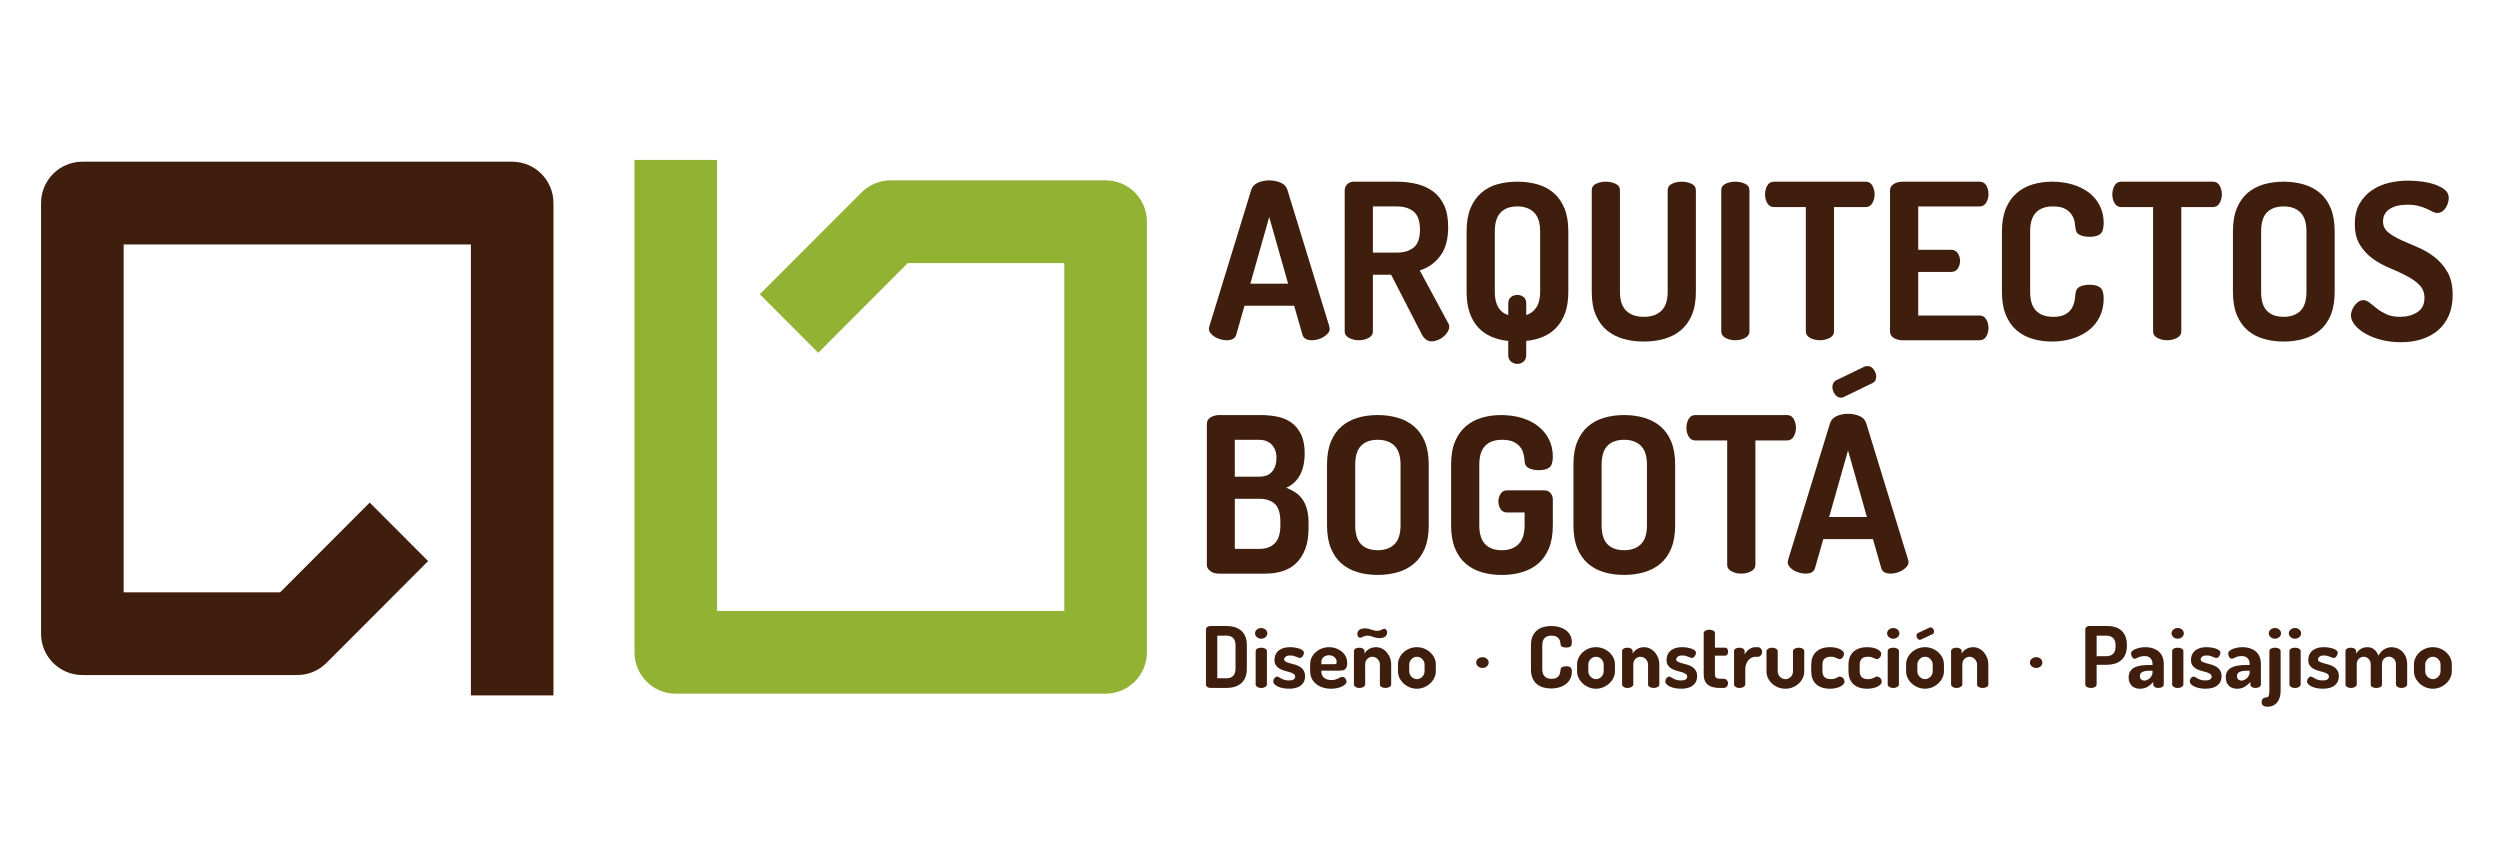 <svg xmlns="http://www.w3.org/2000/svg" xmlns:xlink="http://www.w3.org/1999/xlink" id="Capa_1" x="0px" y="0px" width="367px" height="127px" viewBox="0 0 367 127" xml:space="preserve"><g>	<g>		<path fill="#3F1E0D" d="M180.08,49.949c-0.276,0-0.568-0.042-0.875-0.127c-0.308-0.084-0.589-0.202-0.844-0.35   s-0.467-0.329-0.637-0.542c-0.17-0.212-0.255-0.446-0.255-0.701c0-0.042,0.021-0.148,0.063-0.318l6.146-20.029   c0.148-0.488,0.478-0.844,0.987-1.066c0.509-0.223,1.061-0.334,1.656-0.334c0.616,0,1.178,0.111,1.688,0.334   c0.51,0.223,0.838,0.579,0.987,1.066l6.146,20.029c0.041,0.17,0.063,0.276,0.063,0.318c0,0.255-0.084,0.483-0.254,0.685   s-0.383,0.382-0.637,0.541c-0.256,0.159-0.537,0.282-0.844,0.366c-0.309,0.085-0.6,0.127-0.875,0.127   c-0.361,0-0.664-0.063-0.908-0.191s-0.41-0.339-0.494-0.637l-1.21-4.235h-7.292l-1.21,4.235c-0.085,0.298-0.25,0.51-0.494,0.637   C180.744,49.885,180.441,49.949,180.08,49.949z M189.092,41.638l-2.771-9.775l-2.77,9.775H189.092z"></path>		<path fill="#3F1E0D" d="M197.402,27.946c0-0.339,0.121-0.637,0.365-0.892s0.568-0.382,0.973-0.382h6.305   c1.039,0,2.016,0.112,2.93,0.334c0.912,0.223,1.713,0.589,2.404,1.099c0.689,0.509,1.23,1.189,1.623,2.038s0.59,1.91,0.59,3.184   c0,1.826-0.398,3.253-1.195,4.283c-0.795,1.03-1.789,1.725-2.977,2.085l4.172,7.738c0.063,0.085,0.105,0.175,0.127,0.271   c0.021,0.096,0.031,0.175,0.031,0.239c0,0.254-0.08,0.515-0.238,0.78c-0.16,0.266-0.361,0.499-0.605,0.701   c-0.244,0.202-0.52,0.366-0.828,0.494c-0.307,0.127-0.609,0.191-0.906,0.191c-0.299,0-0.568-0.085-0.813-0.255   c-0.244-0.169-0.451-0.414-0.621-0.732l-4.521-8.788h-2.676v8.311c0,0.425-0.211,0.749-0.637,0.971   c-0.424,0.223-0.902,0.334-1.432,0.334c-0.51,0-0.982-0.111-1.418-0.334c-0.436-0.223-0.652-0.546-0.652-0.971V27.946z    M201.541,30.302v6.782h3.504c1.039,0,1.867-0.25,2.482-0.749c0.615-0.499,0.924-1.374,0.924-2.627   c0-1.252-0.309-2.133-0.924-2.643c-0.615-0.51-1.443-0.764-2.482-0.764H201.541z"></path>		<path fill="#3F1E0D" d="M222.748,53.419c-0.34,0-0.648-0.111-0.924-0.334c-0.275-0.223-0.414-0.546-0.414-0.971v-2.069   c-0.891-0.085-1.709-0.287-2.451-0.605c-0.744-0.319-1.385-0.765-1.926-1.337c-0.543-0.573-0.967-1.295-1.275-2.166   c-0.307-0.87-0.461-1.899-0.461-3.089v-8.884c0-1.337,0.191-2.468,0.572-3.391c0.383-0.923,0.908-1.677,1.576-2.261   c0.67-0.583,1.455-1.003,2.357-1.258s1.883-0.382,2.945-0.382c1.039,0,2.016,0.127,2.93,0.382   c0.912,0.255,1.709,0.674,2.389,1.258c0.678,0.584,1.209,1.337,1.592,2.261c0.381,0.923,0.572,2.054,0.572,3.391v8.884   c0,1.189-0.154,2.213-0.461,3.073c-0.309,0.859-0.738,1.582-1.289,2.165c-0.553,0.584-1.205,1.035-1.959,1.354   c-0.754,0.318-1.576,0.52-2.469,0.605v2.069c0,0.425-0.133,0.749-0.396,0.971C223.391,53.308,223.088,53.419,222.748,53.419z    M226.092,33.964c0-1.252-0.299-2.176-0.893-2.77s-1.412-0.892-2.451-0.892c-1.063,0-1.879,0.297-2.451,0.892   c-0.574,0.594-0.861,1.518-0.861,2.77v8.884c0,1.847,0.658,2.983,1.975,3.407v-1.688c0-0.446,0.139-0.769,0.414-0.971   c0.275-0.202,0.584-0.303,0.924-0.303s0.643,0.101,0.908,0.303c0.264,0.202,0.396,0.525,0.396,0.971v1.688   c0.637-0.212,1.137-0.594,1.498-1.146c0.359-0.552,0.541-1.306,0.541-2.261V33.964z"></path>		<path fill="#3F1E0D" d="M244.814,27.946c0-0.446,0.213-0.769,0.637-0.971c0.426-0.202,0.902-0.303,1.434-0.303   c0.51,0,0.98,0.101,1.416,0.303c0.436,0.202,0.654,0.525,0.654,0.971v14.902c0,1.337-0.197,2.468-0.59,3.392   s-0.934,1.671-1.623,2.245c-0.691,0.573-1.504,0.993-2.438,1.258s-1.932,0.398-2.992,0.398c-1.082,0-2.086-0.133-3.01-0.398   s-1.73-0.685-2.42-1.258s-1.23-1.321-1.623-2.245c-0.395-0.923-0.59-2.054-0.59-3.392V27.946c0-0.446,0.213-0.769,0.637-0.971   c0.424-0.202,0.902-0.303,1.434-0.303c0.51,0,0.98,0.101,1.416,0.303c0.436,0.202,0.652,0.525,0.652,0.971v14.902   c0,1.253,0.309,2.176,0.924,2.771c0.615,0.595,1.477,0.892,2.58,0.892s1.963-0.297,2.578-0.892   c0.615-0.594,0.924-1.518,0.924-2.771V27.946z"></path>		<path fill="#3F1E0D" d="M252.68,27.946c0-0.446,0.211-0.769,0.637-0.971c0.424-0.202,0.902-0.303,1.434-0.303   c0.51,0,0.98,0.101,1.416,0.303c0.436,0.202,0.652,0.525,0.652,0.971v20.697c0,0.425-0.217,0.749-0.652,0.971   c-0.436,0.223-0.906,0.334-1.416,0.334c-0.531,0-1.01-0.111-1.434-0.334c-0.426-0.223-0.637-0.546-0.637-0.971V27.946z"></path>		<path fill="#3F1E0D" d="M273.887,26.672c0.445,0,0.775,0.197,0.986,0.589c0.213,0.393,0.32,0.812,0.32,1.258   c0,0.488-0.113,0.923-0.336,1.305c-0.223,0.382-0.547,0.573-0.971,0.573h-4.648v18.246c0,0.425-0.219,0.749-0.652,0.971   c-0.436,0.223-0.908,0.334-1.418,0.334c-0.531,0-1.008-0.111-1.434-0.334c-0.424-0.223-0.637-0.546-0.637-0.971V30.397h-4.68   c-0.426,0-0.748-0.186-0.971-0.557c-0.225-0.371-0.336-0.812-0.336-1.321c0-0.446,0.107-0.865,0.318-1.258   c0.213-0.393,0.543-0.589,0.988-0.589H273.887z"></path>		<path fill="#3F1E0D" d="M281.592,36.67h4.84c0.426,0,0.75,0.17,0.973,0.51c0.223,0.34,0.334,0.722,0.334,1.146   c0,0.361-0.107,0.717-0.318,1.067c-0.213,0.35-0.541,0.525-0.988,0.525h-4.84v6.4h9.012c0.424,0,0.748,0.186,0.971,0.557   c0.225,0.372,0.336,0.801,0.336,1.29c0,0.425-0.107,0.828-0.318,1.21c-0.213,0.382-0.543,0.573-0.988,0.573h-11.336   c-0.467,0-0.887-0.111-1.258-0.334c-0.371-0.223-0.557-0.546-0.557-0.971V27.978c0-0.424,0.186-0.748,0.557-0.971   c0.371-0.223,0.791-0.334,1.258-0.334h11.336c0.445,0,0.775,0.191,0.988,0.573c0.211,0.382,0.318,0.786,0.318,1.21   c0,0.489-0.111,0.918-0.336,1.29c-0.223,0.372-0.547,0.558-0.971,0.558h-9.012V36.67z"></path>		<path fill="#3F1E0D" d="M304.678,33.455c-0.021-0.255-0.063-0.558-0.127-0.908s-0.207-0.695-0.43-1.035   c-0.223-0.339-0.547-0.626-0.971-0.86c-0.426-0.233-1.02-0.35-1.783-0.35c-1.084,0-1.912,0.297-2.484,0.892   c-0.574,0.594-0.859,1.518-0.859,2.77v8.884c0,1.253,0.291,2.176,0.875,2.771c0.584,0.595,1.428,0.892,2.531,0.892   c0.723,0,1.295-0.116,1.721-0.35c0.424-0.233,0.742-0.52,0.955-0.86c0.211-0.339,0.355-0.706,0.43-1.099   c0.074-0.393,0.121-0.759,0.143-1.099c0.043-0.488,0.256-0.828,0.637-1.019c0.383-0.191,0.85-0.287,1.402-0.287   c0.721,0,1.252,0.139,1.592,0.414c0.338,0.276,0.51,0.817,0.51,1.624c0,0.955-0.188,1.826-0.559,2.611s-0.896,1.449-1.576,1.99   c-0.68,0.542-1.486,0.961-2.42,1.258c-0.934,0.297-1.953,0.446-3.057,0.446c-0.998,0-1.941-0.133-2.834-0.398   c-0.891-0.265-1.672-0.685-2.34-1.258c-0.67-0.573-1.195-1.321-1.576-2.245c-0.383-0.923-0.574-2.054-0.574-3.392v-8.884   c0-1.337,0.197-2.468,0.59-3.391s0.924-1.672,1.592-2.245c0.668-0.573,1.449-0.992,2.34-1.258   c0.893-0.265,1.836-0.398,2.834-0.398c1.104,0,2.123,0.144,3.057,0.43c0.936,0.287,1.736,0.69,2.404,1.21   c0.67,0.521,1.189,1.157,1.561,1.911s0.559,1.587,0.559,2.5c0,0.828-0.172,1.375-0.51,1.64c-0.34,0.266-0.859,0.398-1.561,0.398   c-0.596,0-1.082-0.095-1.465-0.287C304.9,34.282,304.699,33.943,304.678,33.455z"></path>		<path fill="#3F1E0D" d="M324.865,26.672c0.445,0,0.775,0.197,0.986,0.589c0.213,0.393,0.32,0.812,0.32,1.258   c0,0.488-0.113,0.923-0.336,1.305c-0.223,0.382-0.547,0.573-0.971,0.573h-4.648v18.246c0,0.425-0.219,0.749-0.652,0.971   c-0.436,0.223-0.908,0.334-1.418,0.334c-0.531,0-1.008-0.111-1.434-0.334c-0.424-0.223-0.637-0.546-0.637-0.971V30.397h-4.68   c-0.426,0-0.748-0.186-0.971-0.557c-0.225-0.371-0.336-0.812-0.336-1.321c0-0.446,0.107-0.865,0.318-1.258   c0.213-0.393,0.543-0.589,0.988-0.589H324.865z"></path>		<path fill="#3F1E0D" d="M335.244,50.14c-1.061,0-2.043-0.133-2.945-0.398s-1.688-0.685-2.355-1.258s-1.193-1.321-1.576-2.245   s-0.572-2.054-0.572-3.392v-8.884c0-1.337,0.189-2.468,0.572-3.391s0.908-1.672,1.576-2.245c0.668-0.573,1.453-0.992,2.355-1.258   c0.902-0.265,1.885-0.398,2.945-0.398c1.041,0,2.018,0.133,2.93,0.398c0.914,0.266,1.709,0.685,2.389,1.258   c0.68,0.573,1.211,1.322,1.592,2.245c0.383,0.923,0.574,2.054,0.574,3.391v8.884c0,1.337-0.191,2.468-0.574,3.392   c-0.381,0.923-0.912,1.671-1.592,2.245s-1.475,0.993-2.389,1.258C337.262,50.007,336.285,50.14,335.244,50.14z M338.588,33.964   c0-1.273-0.297-2.202-0.891-2.786c-0.596-0.583-1.412-0.875-2.453-0.875c-1.061,0-1.877,0.292-2.451,0.875   c-0.572,0.584-0.859,1.513-0.859,2.786v8.884c0,1.274,0.287,2.203,0.859,2.787c0.574,0.584,1.391,0.875,2.451,0.875   c1.041,0,1.857-0.292,2.453-0.875c0.594-0.584,0.891-1.513,0.891-2.787V33.964z"></path>		<path fill="#3F1E0D" d="M352.344,46.51c0.955,0,1.789-0.223,2.5-0.668s1.066-1.146,1.066-2.102c0-0.785-0.254-1.427-0.764-1.926   c-0.51-0.499-1.141-0.944-1.895-1.337c-0.754-0.393-1.57-0.769-2.451-1.13c-0.881-0.361-1.699-0.812-2.453-1.353   c-0.754-0.542-1.385-1.215-1.895-2.022c-0.51-0.806-0.764-1.835-0.764-3.088c0-1.188,0.232-2.186,0.701-2.993   c0.467-0.807,1.066-1.459,1.799-1.958c0.732-0.499,1.561-0.86,2.482-1.083c0.924-0.223,1.842-0.334,2.756-0.334   c0.467,0,1.045,0.032,1.734,0.096c0.689,0.063,1.354,0.191,1.99,0.382c0.637,0.191,1.184,0.452,1.641,0.78   c0.455,0.33,0.684,0.759,0.684,1.29c0,0.191-0.031,0.409-0.096,0.653c-0.063,0.244-0.164,0.483-0.301,0.716   c-0.139,0.234-0.314,0.43-0.525,0.589c-0.213,0.159-0.457,0.239-0.732,0.239c-0.256,0-0.5-0.063-0.732-0.191   c-0.234-0.127-0.51-0.265-0.828-0.414c-0.318-0.148-0.707-0.287-1.162-0.414c-0.457-0.127-1.016-0.191-1.672-0.191   c-1.146,0-2.033,0.218-2.66,0.653c-0.625,0.435-0.939,1.035-0.939,1.799c0,0.658,0.256,1.194,0.766,1.608   c0.51,0.414,1.141,0.791,1.895,1.13c0.752,0.34,1.57,0.695,2.451,1.066c0.881,0.372,1.699,0.85,2.451,1.433   c0.754,0.584,1.387,1.316,1.895,2.197c0.51,0.881,0.766,2.011,0.766,3.391c0,1.146-0.191,2.149-0.574,3.009   c-0.381,0.86-0.906,1.576-1.576,2.149c-0.668,0.573-1.465,1.009-2.387,1.306c-0.924,0.297-1.938,0.446-3.041,0.446   c-1.041,0-2.012-0.117-2.914-0.35c-0.902-0.233-1.684-0.542-2.34-0.924c-0.658-0.382-1.174-0.806-1.545-1.273   c-0.371-0.467-0.557-0.934-0.557-1.401c0-0.212,0.047-0.451,0.143-0.717c0.096-0.265,0.229-0.509,0.398-0.732   c0.17-0.223,0.359-0.408,0.572-0.557c0.213-0.148,0.445-0.223,0.701-0.223c0.318,0,0.631,0.127,0.939,0.382   c0.307,0.255,0.658,0.537,1.051,0.844c0.393,0.308,0.859,0.589,1.4,0.844C350.863,46.382,351.537,46.51,352.344,46.51z"></path>	</g>	<g>		<path fill="#3F1E0D" d="M177.164,62.237c0-0.424,0.186-0.748,0.557-0.971c0.371-0.223,0.791-0.334,1.258-0.334h6.146   c0.828,0,1.629,0.08,2.404,0.239c0.774,0.159,1.454,0.446,2.038,0.86s1.057,0.987,1.418,1.72c0.359,0.732,0.541,1.661,0.541,2.786   c0,1.316-0.24,2.399-0.717,3.248c-0.479,0.849-1.142,1.454-1.99,1.815c0.488,0.191,0.934,0.419,1.338,0.685   c0.402,0.266,0.748,0.6,1.035,1.003c0.285,0.403,0.508,0.892,0.668,1.465c0.158,0.573,0.238,1.252,0.238,2.038v0.669   c0,1.253-0.164,2.304-0.494,3.152c-0.328,0.849-0.779,1.544-1.352,2.085c-0.574,0.542-1.248,0.929-2.023,1.163   c-0.775,0.234-1.608,0.35-2.5,0.35h-6.75c-0.552,0-0.993-0.127-1.321-0.382c-0.33-0.254-0.494-0.552-0.494-0.892V62.237z    M181.271,69.975h3.566c0.87,0,1.513-0.255,1.927-0.764c0.414-0.51,0.621-1.167,0.621-1.975c0-0.828-0.229-1.48-0.685-1.958   c-0.457-0.478-1.088-0.716-1.895-0.716h-3.535V69.975z M184.87,80.578c0.977,0,1.735-0.276,2.277-0.828   c0.542-0.552,0.812-1.433,0.812-2.643v-0.509c0-1.252-0.271-2.128-0.812-2.627c-0.542-0.499-1.3-0.748-2.277-0.748h-3.598v7.355   H184.87z"></path>		<path fill="#3F1E0D" d="M202.256,84.399c-1.063,0-2.043-0.133-2.945-0.398s-1.688-0.685-2.357-1.258   c-0.668-0.573-1.193-1.321-1.576-2.245c-0.381-0.923-0.572-2.054-0.572-3.392v-8.884c0-1.337,0.191-2.468,0.572-3.391   c0.383-0.923,0.908-1.672,1.576-2.245c0.67-0.573,1.455-0.992,2.357-1.258c0.902-0.265,1.883-0.398,2.945-0.398   c1.039,0,2.016,0.133,2.93,0.398c0.912,0.266,1.709,0.685,2.389,1.258c0.678,0.573,1.209,1.322,1.592,2.245   c0.381,0.923,0.572,2.054,0.572,3.391v8.884c0,1.337-0.191,2.468-0.572,3.392c-0.383,0.923-0.914,1.671-1.592,2.245   c-0.68,0.573-1.477,0.993-2.389,1.258C204.271,84.266,203.295,84.399,202.256,84.399z M205.6,68.223   c0-1.273-0.299-2.202-0.893-2.786c-0.594-0.583-1.412-0.875-2.451-0.875c-1.063,0-1.879,0.292-2.451,0.875   c-0.574,0.584-0.861,1.513-0.861,2.786v8.884c0,1.274,0.287,2.203,0.861,2.787c0.572,0.584,1.389,0.875,2.451,0.875   c1.039,0,1.857-0.292,2.451-0.875s0.893-1.513,0.893-2.787V68.223z"></path>		<path fill="#3F1E0D" d="M223.813,67.714c-0.021-0.382-0.078-0.759-0.174-1.13s-0.266-0.706-0.51-1.003   c-0.244-0.297-0.574-0.541-0.988-0.732c-0.414-0.191-0.959-0.286-1.639-0.286c-1.084,0-1.91,0.297-2.484,0.892   c-0.572,0.594-0.859,1.518-0.859,2.77v8.884c0,1.253,0.287,2.176,0.859,2.771c0.574,0.595,1.391,0.892,2.451,0.892   c1.041,0,1.857-0.297,2.453-0.892c0.594-0.594,0.891-1.518,0.891-2.771v-1.878h-2.578c-0.426,0-0.744-0.164-0.955-0.494   c-0.213-0.329-0.318-0.706-0.318-1.13c0-0.403,0.105-0.774,0.318-1.114c0.211-0.339,0.529-0.51,0.955-0.51h5.412   c0.426,0,0.748,0.133,0.973,0.398c0.223,0.266,0.334,0.579,0.334,0.939v3.789c0,1.337-0.191,2.468-0.574,3.392   c-0.381,0.923-0.912,1.671-1.592,2.245s-1.475,0.993-2.389,1.258c-0.912,0.265-1.889,0.398-2.93,0.398   c-1.061,0-2.043-0.133-2.945-0.398s-1.688-0.685-2.355-1.258s-1.193-1.321-1.576-2.245s-0.572-2.054-0.572-3.392v-8.884   c0-1.337,0.189-2.468,0.572-3.391s0.908-1.672,1.576-2.245c0.668-0.573,1.443-0.992,2.324-1.258   c0.881-0.265,1.832-0.398,2.85-0.398c1.104,0,2.117,0.139,3.041,0.414c0.924,0.276,1.725,0.68,2.404,1.21   c0.68,0.531,1.211,1.173,1.592,1.927c0.383,0.753,0.574,1.608,0.574,2.563c0,0.807-0.176,1.337-0.525,1.592   c-0.352,0.255-0.865,0.382-1.545,0.382c-0.553,0-1.029-0.095-1.434-0.287C224.047,68.542,223.834,68.202,223.813,67.714z"></path>		<path fill="#3F1E0D" d="M238.428,84.399c-1.061,0-2.043-0.133-2.945-0.398s-1.688-0.685-2.355-1.258s-1.193-1.321-1.576-2.245   s-0.572-2.054-0.572-3.392v-8.884c0-1.337,0.189-2.468,0.572-3.391s0.908-1.672,1.576-2.245c0.668-0.573,1.453-0.992,2.355-1.258   c0.902-0.265,1.885-0.398,2.945-0.398c1.041,0,2.018,0.133,2.93,0.398c0.914,0.266,1.709,0.685,2.389,1.258   c0.68,0.573,1.211,1.322,1.592,2.245c0.383,0.923,0.574,2.054,0.574,3.391v8.884c0,1.337-0.191,2.468-0.574,3.392   c-0.381,0.923-0.912,1.671-1.592,2.245s-1.475,0.993-2.389,1.258C240.445,84.266,239.469,84.399,238.428,84.399z M241.771,68.223   c0-1.273-0.297-2.202-0.891-2.786c-0.596-0.583-1.412-0.875-2.453-0.875c-1.061,0-1.877,0.292-2.451,0.875   c-0.572,0.584-0.859,1.513-0.859,2.786v8.884c0,1.274,0.287,2.203,0.859,2.787c0.574,0.584,1.391,0.875,2.451,0.875   c1.041,0,1.857-0.292,2.453-0.875c0.594-0.584,0.891-1.513,0.891-2.787V68.223z"></path>		<path fill="#3F1E0D" d="M262.342,60.931c0.445,0,0.775,0.197,0.986,0.589c0.213,0.393,0.32,0.812,0.32,1.258   c0,0.488-0.113,0.923-0.336,1.305c-0.223,0.382-0.547,0.573-0.971,0.573h-4.648v18.246c0,0.425-0.219,0.749-0.652,0.971   c-0.436,0.223-0.908,0.334-1.418,0.334c-0.531,0-1.008-0.111-1.434-0.334c-0.424-0.223-0.637-0.546-0.637-0.971V64.657h-4.68   c-0.426,0-0.748-0.186-0.971-0.557c-0.225-0.371-0.336-0.812-0.336-1.321c0-0.446,0.107-0.865,0.318-1.258   c0.213-0.393,0.543-0.589,0.988-0.589H262.342z"></path>		<path fill="#3F1E0D" d="M265.049,84.208c-0.277,0-0.568-0.042-0.875-0.127c-0.309-0.084-0.59-0.202-0.846-0.35   c-0.254-0.148-0.467-0.329-0.637-0.542c-0.17-0.212-0.254-0.446-0.254-0.701c0-0.042,0.021-0.148,0.064-0.318l6.145-20.029   c0.148-0.488,0.479-0.844,0.988-1.066c0.508-0.223,1.061-0.334,1.654-0.334c0.615,0,1.18,0.111,1.688,0.334   c0.51,0.223,0.84,0.579,0.988,1.066l6.145,20.029c0.043,0.17,0.064,0.276,0.064,0.318c0,0.255-0.086,0.483-0.256,0.685   s-0.381,0.382-0.637,0.541c-0.254,0.159-0.535,0.282-0.844,0.366c-0.307,0.085-0.6,0.127-0.875,0.127   c-0.361,0-0.664-0.063-0.908-0.191s-0.408-0.339-0.492-0.637l-1.211-4.235h-7.291l-1.211,4.235   c-0.084,0.298-0.25,0.51-0.494,0.637S265.41,84.208,265.049,84.208z M274.061,75.897l-2.771-9.775l-2.77,9.775H274.061z    M270.717,58.256c-0.086,0.043-0.16,0.075-0.223,0.096c-0.064,0.021-0.139,0.032-0.223,0.032c-0.361,0-0.664-0.169-0.908-0.509   c-0.244-0.339-0.367-0.689-0.367-1.051c0-0.467,0.182-0.796,0.543-0.987l4.203-2.038c0.084-0.021,0.158-0.037,0.223-0.048   c0.063-0.011,0.127-0.016,0.191-0.016c0.359,0,0.662,0.17,0.906,0.51s0.367,0.69,0.367,1.051c0,0.191-0.043,0.372-0.129,0.541   c-0.084,0.17-0.232,0.308-0.445,0.414L270.717,58.256z"></path>	</g>	<g>		<path fill="#3F1E0D" d="M180.029,91.894c0.418,0,0.811,0.052,1.178,0.156c0.367,0.104,0.687,0.268,0.96,0.492   c0.273,0.224,0.487,0.517,0.64,0.877c0.154,0.361,0.23,0.803,0.23,1.326v3.398c0,0.523-0.077,0.965-0.23,1.326   c-0.153,0.361-0.367,0.654-0.64,0.877c-0.273,0.224-0.593,0.388-0.96,0.492c-0.367,0.104-0.76,0.156-1.178,0.156h-2.266   c-0.222,0-0.399-0.05-0.531-0.149s-0.198-0.216-0.198-0.349v-8.103c0-0.133,0.066-0.249,0.198-0.349s0.31-0.149,0.531-0.149   H180.029z M178.698,93.313v6.261h1.332c0.427,0,0.757-0.116,0.992-0.349c0.234-0.232,0.352-0.593,0.352-1.083v-3.398   c0-0.49-0.118-0.851-0.352-1.083c-0.235-0.232-0.565-0.349-0.992-0.349H178.698z"></path>		<path fill="#3F1E0D" d="M185.15,92.193c0.248,0,0.458,0.077,0.634,0.23c0.175,0.154,0.262,0.338,0.262,0.554   c0,0.208-0.087,0.39-0.262,0.548c-0.175,0.158-0.386,0.236-0.634,0.236c-0.256,0-0.472-0.079-0.646-0.236   c-0.175-0.158-0.263-0.34-0.263-0.548c0-0.216,0.087-0.4,0.263-0.554C184.678,92.27,184.894,92.193,185.15,92.193z M185.15,95.081   c0.23,0,0.427,0.046,0.589,0.137c0.162,0.092,0.243,0.212,0.243,0.361v4.904c0,0.125-0.081,0.241-0.243,0.349   s-0.358,0.162-0.589,0.162c-0.239,0-0.436-0.054-0.589-0.162c-0.154-0.108-0.23-0.224-0.23-0.349v-4.904   c0-0.149,0.077-0.27,0.23-0.361C184.714,95.126,184.911,95.081,185.15,95.081z"></path>		<path fill="#3F1E0D" d="M189.195,99.885c0.375,0,0.625-0.058,0.749-0.174s0.186-0.236,0.186-0.361   c0-0.183-0.074-0.324-0.225-0.423c-0.148-0.1-0.336-0.182-0.563-0.249c-0.226-0.066-0.469-0.135-0.729-0.205   c-0.261-0.07-0.504-0.166-0.73-0.287c-0.226-0.12-0.414-0.284-0.563-0.492c-0.149-0.207-0.224-0.485-0.224-0.834   c0-0.224,0.039-0.446,0.115-0.666s0.205-0.417,0.384-0.591c0.179-0.174,0.416-0.317,0.71-0.43   c0.294-0.112,0.655-0.168,1.082-0.168c0.256,0,0.508,0.021,0.756,0.063c0.246,0.042,0.465,0.098,0.652,0.168   s0.34,0.155,0.455,0.255s0.172,0.208,0.172,0.324c0,0.058-0.012,0.131-0.039,0.218c-0.025,0.087-0.063,0.172-0.115,0.255   c-0.051,0.083-0.115,0.154-0.191,0.211c-0.076,0.058-0.162,0.087-0.256,0.087c-0.076,0-0.16-0.019-0.25-0.056   c-0.09-0.038-0.191-0.079-0.307-0.125c-0.115-0.045-0.242-0.087-0.377-0.125c-0.137-0.037-0.295-0.056-0.475-0.056   c-0.324,0-0.555,0.063-0.691,0.187c-0.137,0.125-0.205,0.249-0.205,0.374c0,0.149,0.077,0.266,0.23,0.348   c0.154,0.083,0.343,0.156,0.57,0.218c0.227,0.063,0.471,0.129,0.736,0.199c0.264,0.071,0.51,0.172,0.736,0.305   c0.225,0.133,0.416,0.313,0.568,0.542c0.154,0.228,0.23,0.525,0.23,0.89c0,0.556-0.201,0.998-0.607,1.325   c-0.406,0.328-0.988,0.492-1.748,0.492c-0.324,0-0.627-0.029-0.909-0.087s-0.527-0.137-0.736-0.236   c-0.209-0.1-0.373-0.214-0.493-0.342c-0.12-0.129-0.179-0.264-0.179-0.405c0-0.066,0.013-0.141,0.039-0.224   c0.025-0.083,0.064-0.16,0.115-0.23c0.051-0.071,0.111-0.131,0.179-0.181c0.068-0.05,0.141-0.075,0.217-0.075   c0.094,0,0.186,0.029,0.275,0.087c0.09,0.059,0.198,0.123,0.327,0.193c0.128,0.07,0.279,0.135,0.454,0.193   S188.921,99.885,189.195,99.885z"></path>		<path fill="#3F1E0D" d="M195.134,95.006c0.351,0,0.686,0.058,1.005,0.174c0.32,0.116,0.602,0.276,0.846,0.479   c0.243,0.204,0.435,0.448,0.575,0.735c0.142,0.286,0.212,0.604,0.212,0.952c0,0.266-0.034,0.473-0.103,0.622   s-0.16,0.26-0.275,0.33s-0.243,0.114-0.384,0.131s-0.284,0.025-0.429,0.025h-2.599v0.187c0,0.365,0.136,0.656,0.409,0.871   c0.273,0.216,0.636,0.324,1.088,0.324c0.214,0,0.397-0.025,0.551-0.075s0.29-0.104,0.409-0.162   c0.12-0.058,0.229-0.112,0.327-0.162c0.098-0.05,0.193-0.075,0.288-0.075c0.094,0,0.179,0.025,0.256,0.075   c0.076,0.05,0.143,0.112,0.198,0.187s0.098,0.153,0.128,0.236s0.045,0.154,0.045,0.212c0,0.108-0.054,0.222-0.16,0.342   c-0.106,0.12-0.258,0.232-0.454,0.336c-0.196,0.104-0.434,0.189-0.711,0.255c-0.277,0.066-0.587,0.1-0.928,0.1   c-0.453,0-0.869-0.06-1.248-0.18c-0.38-0.12-0.707-0.292-0.979-0.517c-0.273-0.224-0.486-0.494-0.641-0.809   c-0.153-0.315-0.23-0.664-0.23-1.046v-1.058c0-0.332,0.073-0.649,0.218-0.953c0.146-0.303,0.344-0.568,0.596-0.796   c0.252-0.228,0.548-0.409,0.89-0.542C194.374,95.072,194.741,95.006,195.134,95.006z M195.851,97.508   c0.137,0,0.232-0.021,0.288-0.062s0.084-0.133,0.084-0.274c0-0.291-0.111-0.527-0.333-0.709c-0.223-0.183-0.486-0.274-0.794-0.274   c-0.29,0-0.549,0.087-0.774,0.261c-0.227,0.174-0.339,0.411-0.339,0.709v0.349H195.851z"></path>		<path fill="#3F1E0D" d="M200.408,100.483c0,0.125-0.083,0.241-0.249,0.349c-0.167,0.108-0.36,0.162-0.583,0.162   c-0.247,0-0.445-0.054-0.595-0.162s-0.225-0.224-0.225-0.349v-4.904c0-0.149,0.075-0.27,0.225-0.361   c0.149-0.091,0.348-0.137,0.595-0.137c0.196,0,0.367,0.046,0.513,0.137c0.145,0.092,0.218,0.212,0.218,0.361v0.374   c0.119-0.241,0.328-0.458,0.627-0.654c0.299-0.195,0.661-0.292,1.088-0.292c0.29,0,0.57,0.066,0.839,0.199   s0.503,0.315,0.704,0.548c0.2,0.232,0.36,0.5,0.479,0.803c0.12,0.303,0.18,0.628,0.18,0.977v2.95c0,0.166-0.088,0.292-0.263,0.379   c-0.175,0.087-0.364,0.131-0.569,0.131c-0.196,0-0.382-0.043-0.557-0.131c-0.176-0.087-0.263-0.213-0.263-0.379v-2.95   c0-0.141-0.03-0.278-0.09-0.411s-0.139-0.253-0.236-0.361c-0.099-0.108-0.216-0.193-0.353-0.255   c-0.137-0.063-0.281-0.093-0.436-0.093c-0.265,0-0.505,0.1-0.723,0.299c-0.218,0.199-0.327,0.473-0.327,0.821V100.483z    M200.729,93.313c-0.137,0-0.254,0.017-0.352,0.05c-0.099,0.033-0.188,0.068-0.27,0.106c-0.081,0.037-0.155,0.07-0.224,0.1   c-0.068,0.029-0.137,0.043-0.205,0.043c-0.085,0-0.155-0.021-0.211-0.063c-0.056-0.041-0.099-0.091-0.128-0.149   c-0.03-0.058-0.052-0.116-0.064-0.174s-0.019-0.104-0.019-0.137c0-0.19,0.042-0.342,0.128-0.454   c0.085-0.112,0.188-0.197,0.307-0.255c0.12-0.058,0.241-0.095,0.365-0.112s0.224-0.025,0.301-0.025   c0.188,0,0.354,0.019,0.499,0.056c0.146,0.037,0.288,0.079,0.429,0.124c0.142,0.046,0.282,0.087,0.423,0.125   c0.141,0.038,0.297,0.056,0.467,0.056c0.137,0,0.257-0.014,0.359-0.043c0.102-0.029,0.191-0.063,0.269-0.1   c0.076-0.038,0.147-0.073,0.211-0.106c0.064-0.033,0.13-0.05,0.198-0.05c0.086,0,0.154,0.021,0.205,0.063s0.094,0.091,0.128,0.149   s0.058,0.116,0.07,0.174s0.02,0.104,0.02,0.137c0,0.191-0.043,0.342-0.128,0.454c-0.086,0.112-0.188,0.197-0.308,0.255   s-0.241,0.096-0.364,0.112c-0.124,0.017-0.221,0.025-0.288,0.025c-0.214,0-0.397-0.019-0.551-0.056   c-0.153-0.038-0.299-0.079-0.436-0.125s-0.269-0.087-0.396-0.125C201.036,93.332,200.891,93.313,200.729,93.313z"></path>		<path fill="#3F1E0D" d="M208,95.006c0.367,0,0.719,0.066,1.057,0.199c0.337,0.133,0.633,0.315,0.89,0.548   c0.256,0.232,0.458,0.5,0.607,0.803c0.149,0.303,0.225,0.628,0.225,0.977v1.021c0,0.332-0.075,0.652-0.225,0.958   c-0.149,0.307-0.352,0.579-0.607,0.815c-0.257,0.237-0.553,0.425-0.89,0.566c-0.338,0.141-0.689,0.211-1.057,0.211   c-0.376,0-0.731-0.07-1.069-0.211c-0.337-0.141-0.631-0.328-0.883-0.56s-0.452-0.502-0.602-0.809s-0.225-0.63-0.225-0.971v-1.021   c0-0.332,0.073-0.651,0.218-0.958c0.146-0.307,0.344-0.577,0.596-0.809c0.252-0.232,0.546-0.417,0.883-0.554   C207.256,95.074,207.616,95.006,208,95.006z M209.127,97.533c0-0.141-0.03-0.278-0.09-0.411s-0.141-0.253-0.243-0.361   s-0.223-0.193-0.358-0.255c-0.137-0.063-0.282-0.093-0.436-0.093s-0.299,0.031-0.436,0.093c-0.137,0.062-0.256,0.147-0.358,0.255   s-0.184,0.228-0.243,0.361s-0.089,0.27-0.089,0.411v1.021c0,0.149,0.029,0.293,0.089,0.43s0.141,0.257,0.243,0.361   c0.103,0.104,0.222,0.189,0.358,0.255s0.282,0.1,0.436,0.1s0.299-0.033,0.436-0.1c0.136-0.066,0.256-0.151,0.358-0.255   c0.103-0.104,0.184-0.224,0.243-0.361s0.09-0.28,0.09-0.43V97.533z"></path>		<path fill="#3F1E0D" d="M217.626,96.475c0.256,0,0.472,0.077,0.646,0.23c0.175,0.154,0.263,0.338,0.263,0.554   c0,0.216-0.088,0.403-0.263,0.56c-0.175,0.158-0.391,0.237-0.646,0.237s-0.474-0.079-0.652-0.237   c-0.18-0.157-0.27-0.344-0.27-0.56c0-0.215,0.09-0.4,0.27-0.554C217.152,96.552,217.37,96.475,217.626,96.475z"></path>		<path fill="#3F1E0D" d="M229.084,94.545c-0.009-0.1-0.026-0.218-0.052-0.355c-0.025-0.137-0.083-0.271-0.173-0.404   s-0.22-0.245-0.391-0.336s-0.409-0.137-0.717-0.137c-0.435,0-0.768,0.116-0.998,0.349s-0.346,0.593-0.346,1.083v3.473   c0,0.49,0.117,0.851,0.352,1.083c0.235,0.232,0.574,0.349,1.019,0.349c0.29,0,0.52-0.045,0.69-0.137   c0.171-0.091,0.299-0.203,0.385-0.336c0.085-0.133,0.143-0.276,0.173-0.429c0.029-0.154,0.049-0.297,0.058-0.43   c0.017-0.191,0.102-0.324,0.256-0.398c0.153-0.075,0.341-0.112,0.563-0.112c0.29,0,0.503,0.054,0.64,0.162   c0.137,0.108,0.205,0.32,0.205,0.635c0,0.374-0.075,0.714-0.225,1.021s-0.36,0.566-0.634,0.778   c-0.272,0.211-0.597,0.375-0.973,0.492c-0.375,0.116-0.785,0.174-1.229,0.174c-0.401,0-0.781-0.052-1.14-0.156   c-0.358-0.104-0.672-0.268-0.94-0.492c-0.27-0.224-0.48-0.517-0.634-0.877c-0.154-0.361-0.23-0.803-0.23-1.326v-3.473   c0-0.523,0.078-0.965,0.236-1.326s0.371-0.654,0.641-0.877c0.269-0.224,0.582-0.388,0.94-0.492   c0.358-0.104,0.738-0.156,1.14-0.156c0.443,0,0.854,0.056,1.229,0.168c0.376,0.112,0.698,0.27,0.967,0.473   c0.269,0.204,0.478,0.452,0.627,0.747c0.149,0.295,0.225,0.621,0.225,0.978c0,0.323-0.068,0.537-0.205,0.641   c-0.137,0.104-0.346,0.156-0.627,0.156c-0.239,0-0.436-0.037-0.589-0.112C229.173,94.869,229.092,94.736,229.084,94.545z"></path>		<path fill="#3F1E0D" d="M234.294,95.006c0.367,0,0.719,0.066,1.057,0.199c0.337,0.133,0.633,0.315,0.89,0.548   c0.256,0.232,0.458,0.5,0.607,0.803c0.149,0.303,0.225,0.628,0.225,0.977v1.021c0,0.332-0.075,0.652-0.225,0.958   c-0.149,0.307-0.352,0.579-0.607,0.815c-0.257,0.237-0.553,0.425-0.89,0.566c-0.338,0.141-0.689,0.211-1.057,0.211   c-0.376,0-0.731-0.07-1.069-0.211c-0.337-0.141-0.631-0.328-0.883-0.56s-0.452-0.502-0.602-0.809s-0.225-0.63-0.225-0.971v-1.021   c0-0.332,0.073-0.651,0.218-0.958c0.146-0.307,0.344-0.577,0.596-0.809c0.252-0.232,0.546-0.417,0.883-0.554   C233.55,95.074,233.91,95.006,234.294,95.006z M235.421,97.533c0-0.141-0.03-0.278-0.09-0.411s-0.141-0.253-0.243-0.361   s-0.223-0.193-0.358-0.255c-0.137-0.063-0.282-0.093-0.436-0.093s-0.299,0.031-0.436,0.093c-0.137,0.062-0.256,0.147-0.358,0.255   s-0.184,0.228-0.243,0.361s-0.089,0.27-0.089,0.411v1.021c0,0.149,0.029,0.293,0.089,0.43s0.141,0.257,0.243,0.361   c0.103,0.104,0.222,0.189,0.358,0.255s0.282,0.1,0.436,0.1s0.299-0.033,0.436-0.1c0.136-0.066,0.256-0.151,0.358-0.255   c0.103-0.104,0.184-0.224,0.243-0.361s0.09-0.28,0.09-0.43V97.533z"></path>		<path fill="#3F1E0D" d="M239.772,100.483c0,0.125-0.083,0.241-0.249,0.349c-0.167,0.108-0.36,0.162-0.583,0.162   c-0.247,0-0.445-0.054-0.595-0.162s-0.225-0.224-0.225-0.349v-4.904c0-0.149,0.075-0.27,0.225-0.361   c0.149-0.091,0.348-0.137,0.595-0.137c0.196,0,0.367,0.046,0.513,0.137c0.145,0.092,0.218,0.212,0.218,0.361v0.374   c0.119-0.241,0.328-0.458,0.627-0.654c0.299-0.195,0.661-0.292,1.088-0.292c0.29,0,0.57,0.066,0.839,0.199   s0.503,0.315,0.704,0.548c0.2,0.232,0.36,0.5,0.479,0.803c0.12,0.303,0.18,0.628,0.18,0.977v2.95c0,0.166-0.088,0.292-0.263,0.379   c-0.175,0.087-0.364,0.131-0.569,0.131c-0.196,0-0.382-0.043-0.557-0.131c-0.176-0.087-0.263-0.213-0.263-0.379v-2.95   c0-0.141-0.03-0.278-0.09-0.411s-0.139-0.253-0.236-0.361c-0.099-0.108-0.216-0.193-0.353-0.255   c-0.137-0.063-0.281-0.093-0.436-0.093c-0.265,0-0.505,0.1-0.723,0.299c-0.218,0.199-0.327,0.473-0.327,0.821V100.483z"></path>		<path fill="#3F1E0D" d="M246.749,99.885c0.375,0,0.625-0.058,0.749-0.174c0.123-0.116,0.186-0.236,0.186-0.361   c0-0.183-0.075-0.324-0.225-0.423s-0.337-0.182-0.563-0.249c-0.227-0.066-0.47-0.135-0.73-0.205   c-0.26-0.07-0.503-0.166-0.729-0.287c-0.226-0.12-0.414-0.284-0.563-0.492c-0.149-0.207-0.224-0.485-0.224-0.834   c0-0.224,0.038-0.446,0.115-0.666s0.205-0.417,0.384-0.591c0.18-0.174,0.416-0.317,0.711-0.43   c0.294-0.112,0.654-0.168,1.081-0.168c0.257,0,0.508,0.021,0.756,0.063c0.247,0.042,0.465,0.098,0.652,0.168   c0.188,0.07,0.34,0.155,0.455,0.255s0.173,0.208,0.173,0.324c0,0.058-0.013,0.131-0.039,0.218   c-0.025,0.087-0.063,0.172-0.115,0.255c-0.051,0.083-0.115,0.154-0.191,0.211c-0.077,0.058-0.162,0.087-0.256,0.087   c-0.077,0-0.16-0.019-0.25-0.056c-0.09-0.038-0.192-0.079-0.308-0.125c-0.115-0.045-0.241-0.087-0.377-0.125   c-0.137-0.037-0.295-0.056-0.474-0.056c-0.325,0-0.555,0.063-0.691,0.187s-0.205,0.249-0.205,0.374   c0,0.149,0.077,0.266,0.23,0.348c0.153,0.083,0.344,0.156,0.569,0.218c0.227,0.063,0.472,0.129,0.736,0.199   c0.265,0.071,0.51,0.172,0.736,0.305c0.226,0.133,0.416,0.313,0.569,0.542c0.154,0.228,0.23,0.525,0.23,0.89   c0,0.556-0.202,0.998-0.607,1.325c-0.406,0.328-0.988,0.492-1.748,0.492c-0.324,0-0.627-0.029-0.909-0.087   c-0.281-0.058-0.526-0.137-0.735-0.236c-0.21-0.1-0.374-0.214-0.493-0.342c-0.119-0.129-0.179-0.264-0.179-0.405   c0-0.066,0.013-0.141,0.038-0.224c0.025-0.083,0.063-0.16,0.115-0.23c0.051-0.071,0.11-0.131,0.179-0.181s0.142-0.075,0.218-0.075   c0.094,0,0.186,0.029,0.275,0.087c0.09,0.059,0.198,0.123,0.326,0.193c0.128,0.07,0.279,0.135,0.455,0.193   C246.252,99.856,246.476,99.885,246.749,99.885z"></path>		<path fill="#3F1E0D" d="M251.754,98.977c0,0.241,0.052,0.411,0.154,0.51s0.29,0.149,0.563,0.149h0.5   c0.238,0,0.416,0.071,0.531,0.212s0.173,0.294,0.173,0.46c0,0.174-0.058,0.332-0.173,0.473s-0.293,0.211-0.531,0.211h-0.5   c-0.776,0-1.365-0.16-1.767-0.479c-0.4-0.32-0.602-0.832-0.602-1.538v-6.037c0-0.149,0.088-0.27,0.263-0.361   s0.36-0.137,0.557-0.137c0.214,0,0.405,0.045,0.576,0.137s0.256,0.211,0.256,0.361v2.141h1.511c0.137,0,0.241,0.063,0.313,0.187   c0.072,0.125,0.109,0.257,0.109,0.398c0,0.149-0.037,0.285-0.109,0.405s-0.177,0.18-0.313,0.18h-1.511V98.977z"></path>		<path fill="#3F1E0D" d="M257.682,96.413c-0.188,0-0.369,0.043-0.544,0.13c-0.175,0.087-0.331,0.21-0.468,0.367   c-0.137,0.158-0.247,0.351-0.332,0.579c-0.086,0.228-0.129,0.483-0.129,0.766v2.228c0,0.125-0.083,0.241-0.249,0.349   c-0.167,0.108-0.365,0.162-0.596,0.162c-0.238,0-0.433-0.054-0.582-0.162s-0.225-0.224-0.225-0.349v-4.904   c0-0.149,0.075-0.27,0.225-0.361c0.149-0.091,0.344-0.137,0.582-0.137c0.205,0,0.38,0.046,0.525,0.137   c0.145,0.092,0.218,0.212,0.218,0.361v0.51c0.06-0.133,0.143-0.263,0.249-0.392c0.106-0.128,0.229-0.245,0.365-0.349   c0.137-0.104,0.286-0.187,0.448-0.249c0.162-0.062,0.332-0.093,0.512-0.093h0.396c0.154,0,0.293,0.068,0.416,0.206   c0.124,0.137,0.186,0.301,0.186,0.492s-0.062,0.357-0.186,0.498c-0.123,0.142-0.262,0.212-0.416,0.212H257.682z"></path>		<path fill="#3F1E0D" d="M262.098,101.105c-0.384,0-0.744-0.068-1.081-0.205c-0.338-0.137-0.632-0.322-0.884-0.554   c-0.252-0.232-0.45-0.502-0.595-0.809c-0.146-0.307-0.218-0.626-0.218-0.958v-2.987c0-0.125,0.081-0.24,0.243-0.349   c0.162-0.107,0.358-0.162,0.589-0.162c0.222,0,0.414,0.054,0.576,0.162c0.162,0.108,0.243,0.224,0.243,0.349v2.987   c0,0.142,0.029,0.278,0.09,0.411c0.06,0.133,0.141,0.253,0.243,0.361s0.222,0.193,0.358,0.255   c0.136,0.062,0.281,0.093,0.435,0.093c0.154,0,0.299-0.031,0.436-0.093c0.137-0.063,0.256-0.146,0.358-0.249   c0.103-0.104,0.182-0.224,0.237-0.361c0.055-0.137,0.083-0.275,0.083-0.417v-3c0-0.133,0.083-0.249,0.25-0.349   c0.166-0.1,0.36-0.149,0.582-0.149c0.247,0,0.446,0.05,0.596,0.149c0.148,0.1,0.224,0.216,0.224,0.349v3   c0,0.341-0.072,0.662-0.218,0.965c-0.146,0.303-0.344,0.571-0.595,0.803c-0.252,0.232-0.547,0.417-0.884,0.554   C262.83,101.037,262.474,101.105,262.098,101.105z"></path>		<path fill="#3F1E0D" d="M268.664,101.105c-0.486,0-0.904-0.064-1.254-0.193c-0.351-0.128-0.639-0.307-0.864-0.535   c-0.227-0.228-0.393-0.498-0.499-0.809c-0.107-0.311-0.16-0.649-0.16-1.015v-0.996c0-0.356,0.053-0.691,0.16-1.002   c0.106-0.311,0.272-0.581,0.499-0.809c0.226-0.228,0.512-0.409,0.857-0.542s0.762-0.199,1.248-0.199   c0.299,0,0.574,0.027,0.826,0.081c0.251,0.054,0.467,0.126,0.646,0.218c0.179,0.091,0.319,0.195,0.422,0.311   s0.154,0.237,0.154,0.361c0,0.074-0.016,0.158-0.045,0.249c-0.03,0.092-0.075,0.177-0.135,0.255   c-0.06,0.079-0.128,0.146-0.205,0.199c-0.076,0.054-0.166,0.081-0.269,0.081c-0.068,0-0.139-0.019-0.211-0.056   c-0.073-0.038-0.156-0.077-0.25-0.118s-0.205-0.081-0.333-0.119c-0.128-0.037-0.286-0.056-0.474-0.056   c-0.435,0-0.751,0.1-0.947,0.299c-0.196,0.199-0.294,0.481-0.294,0.846v0.996c0,0.366,0.098,0.647,0.294,0.847   s0.517,0.299,0.96,0.299c0.188,0,0.346-0.019,0.474-0.056c0.128-0.037,0.239-0.081,0.333-0.131s0.178-0.093,0.25-0.13   c0.072-0.038,0.147-0.056,0.224-0.056c0.111,0,0.212,0.025,0.301,0.075c0.09,0.05,0.164,0.112,0.225,0.187   c0.06,0.075,0.104,0.158,0.134,0.249c0.03,0.091,0.045,0.174,0.045,0.249c0,0.125-0.053,0.247-0.16,0.367   c-0.106,0.121-0.254,0.23-0.441,0.33s-0.412,0.178-0.672,0.236C269.242,101.076,268.963,101.105,268.664,101.105z"></path>		<path fill="#3F1E0D" d="M274.131,101.105c-0.486,0-0.904-0.064-1.254-0.193c-0.351-0.128-0.639-0.307-0.864-0.535   c-0.227-0.228-0.393-0.498-0.499-0.809c-0.107-0.311-0.16-0.649-0.16-1.015v-0.996c0-0.356,0.053-0.691,0.16-1.002   c0.106-0.311,0.272-0.581,0.499-0.809c0.226-0.228,0.512-0.409,0.857-0.542s0.762-0.199,1.248-0.199   c0.299,0,0.574,0.027,0.826,0.081c0.251,0.054,0.467,0.126,0.646,0.218c0.179,0.091,0.319,0.195,0.422,0.311   s0.154,0.237,0.154,0.361c0,0.074-0.016,0.158-0.045,0.249c-0.03,0.092-0.075,0.177-0.135,0.255   c-0.06,0.079-0.128,0.146-0.205,0.199c-0.076,0.054-0.166,0.081-0.269,0.081c-0.068,0-0.139-0.019-0.211-0.056   c-0.073-0.038-0.156-0.077-0.25-0.118s-0.205-0.081-0.333-0.119c-0.128-0.037-0.286-0.056-0.474-0.056   c-0.435,0-0.751,0.1-0.947,0.299c-0.196,0.199-0.294,0.481-0.294,0.846v0.996c0,0.366,0.098,0.647,0.294,0.847   s0.517,0.299,0.96,0.299c0.188,0,0.346-0.019,0.474-0.056c0.128-0.037,0.239-0.081,0.333-0.131s0.178-0.093,0.25-0.13   c0.072-0.038,0.147-0.056,0.224-0.056c0.111,0,0.212,0.025,0.301,0.075c0.09,0.05,0.164,0.112,0.225,0.187   c0.06,0.075,0.104,0.158,0.134,0.249c0.03,0.091,0.045,0.174,0.045,0.249c0,0.125-0.053,0.247-0.16,0.367   c-0.106,0.121-0.254,0.23-0.441,0.33s-0.412,0.178-0.672,0.236C274.709,101.076,274.43,101.105,274.131,101.105z"></path>		<path fill="#3F1E0D" d="M277.933,92.193c0.248,0,0.459,0.077,0.634,0.23c0.175,0.154,0.263,0.338,0.263,0.554   c0,0.208-0.088,0.39-0.263,0.548s-0.386,0.236-0.634,0.236c-0.256,0-0.472-0.079-0.646-0.236s-0.262-0.34-0.262-0.548   c0-0.216,0.087-0.4,0.262-0.554C277.461,92.27,277.677,92.193,277.933,92.193z M277.933,95.081c0.23,0,0.427,0.046,0.589,0.137   c0.162,0.092,0.243,0.212,0.243,0.361v4.904c0,0.125-0.081,0.241-0.243,0.349s-0.358,0.162-0.589,0.162   c-0.238,0-0.435-0.054-0.589-0.162c-0.153-0.108-0.23-0.224-0.23-0.349v-4.904c0-0.149,0.077-0.27,0.23-0.361   C277.498,95.126,277.694,95.081,277.933,95.081z"></path>		<path fill="#3F1E0D" d="M282.593,95.006c0.367,0,0.719,0.066,1.057,0.199c0.337,0.133,0.633,0.315,0.89,0.548   c0.256,0.232,0.458,0.5,0.607,0.803c0.149,0.303,0.225,0.628,0.225,0.977v1.021c0,0.332-0.075,0.652-0.225,0.958   c-0.149,0.307-0.352,0.579-0.607,0.815c-0.257,0.237-0.553,0.425-0.89,0.566c-0.338,0.141-0.689,0.211-1.057,0.211   c-0.376,0-0.731-0.07-1.069-0.211c-0.337-0.141-0.631-0.328-0.883-0.56s-0.452-0.502-0.602-0.809s-0.225-0.63-0.225-0.971v-1.021   c0-0.332,0.073-0.651,0.218-0.958c0.146-0.307,0.344-0.577,0.596-0.809c0.252-0.232,0.546-0.417,0.883-0.554   C281.849,95.074,282.209,95.006,282.593,95.006z M282.029,93.873c-0.034,0.017-0.063,0.029-0.089,0.038   c-0.026,0.008-0.056,0.012-0.09,0.012c-0.146,0-0.267-0.066-0.365-0.199c-0.098-0.132-0.147-0.27-0.147-0.411   c0-0.182,0.073-0.311,0.218-0.386l1.69-0.797c0.033-0.008,0.063-0.014,0.089-0.019c0.026-0.004,0.052-0.006,0.077-0.006   c0.146,0,0.267,0.067,0.365,0.199c0.098,0.133,0.146,0.27,0.146,0.411c0,0.074-0.017,0.145-0.051,0.211s-0.094,0.12-0.18,0.162   L282.029,93.873z M283.72,97.533c0-0.141-0.03-0.278-0.09-0.411s-0.141-0.253-0.243-0.361s-0.223-0.193-0.358-0.255   c-0.137-0.063-0.282-0.093-0.436-0.093s-0.299,0.031-0.436,0.093c-0.137,0.062-0.256,0.147-0.358,0.255s-0.184,0.228-0.243,0.361   s-0.089,0.27-0.089,0.411v1.021c0,0.149,0.029,0.293,0.089,0.43s0.141,0.257,0.243,0.361c0.103,0.104,0.222,0.189,0.358,0.255   s0.282,0.1,0.436,0.1s0.299-0.033,0.436-0.1c0.136-0.066,0.256-0.151,0.358-0.255c0.103-0.104,0.184-0.224,0.243-0.361   s0.09-0.28,0.09-0.43V97.533z"></path>		<path fill="#3F1E0D" d="M288.071,100.483c0,0.125-0.083,0.241-0.249,0.349c-0.167,0.108-0.36,0.162-0.583,0.162   c-0.247,0-0.445-0.054-0.595-0.162s-0.225-0.224-0.225-0.349v-4.904c0-0.149,0.075-0.27,0.225-0.361   c0.149-0.091,0.348-0.137,0.595-0.137c0.196,0,0.367,0.046,0.513,0.137c0.145,0.092,0.218,0.212,0.218,0.361v0.374   c0.119-0.241,0.328-0.458,0.627-0.654c0.299-0.195,0.661-0.292,1.088-0.292c0.29,0,0.57,0.066,0.839,0.199   s0.503,0.315,0.704,0.548c0.2,0.232,0.36,0.5,0.479,0.803c0.12,0.303,0.18,0.628,0.18,0.977v2.95c0,0.166-0.088,0.292-0.263,0.379   c-0.175,0.087-0.364,0.131-0.569,0.131c-0.196,0-0.382-0.043-0.557-0.131c-0.176-0.087-0.263-0.213-0.263-0.379v-2.95   c0-0.141-0.03-0.278-0.09-0.411s-0.139-0.253-0.236-0.361c-0.099-0.108-0.216-0.193-0.353-0.255   c-0.137-0.063-0.281-0.093-0.436-0.093c-0.265,0-0.505,0.1-0.723,0.299c-0.218,0.199-0.327,0.473-0.327,0.821V100.483z"></path>		<path fill="#3F1E0D" d="M298.914,96.475c0.256,0,0.472,0.077,0.646,0.23c0.175,0.154,0.263,0.338,0.263,0.554   c0,0.216-0.088,0.403-0.263,0.56c-0.175,0.158-0.391,0.237-0.646,0.237s-0.474-0.079-0.652-0.237   c-0.18-0.157-0.27-0.344-0.27-0.56c0-0.215,0.09-0.4,0.27-0.554C298.44,96.552,298.658,96.475,298.914,96.475z"></path>		<path fill="#3F1E0D" d="M306.121,92.392c0-0.133,0.055-0.249,0.166-0.349c0.11-0.1,0.265-0.149,0.461-0.149h2.573   c0.409,0,0.789,0.05,1.139,0.149c0.351,0.1,0.657,0.261,0.922,0.485s0.472,0.515,0.621,0.872s0.224,0.788,0.224,1.294v0.075   c0,0.515-0.076,0.95-0.23,1.307c-0.153,0.357-0.366,0.647-0.64,0.872s-0.594,0.388-0.96,0.492   c-0.367,0.104-0.76,0.156-1.178,0.156h-1.434v2.888c0,0.166-0.088,0.292-0.263,0.379c-0.175,0.087-0.365,0.131-0.569,0.131   c-0.214,0-0.406-0.043-0.576-0.131c-0.171-0.087-0.256-0.213-0.256-0.379V92.392z M307.785,93.313v3.012h1.434   c0.418,0,0.746-0.116,0.985-0.348s0.358-0.593,0.358-1.083v-0.149c0-0.49-0.119-0.851-0.358-1.083s-0.567-0.349-0.985-0.349   H307.785z"></path>		<path fill="#3F1E0D" d="M314.891,95.006c0.495,0,0.917,0.068,1.268,0.206c0.35,0.137,0.636,0.317,0.857,0.542   s0.382,0.481,0.479,0.771c0.099,0.291,0.147,0.593,0.147,0.909v3.05c0,0.141-0.076,0.261-0.23,0.361   c-0.153,0.1-0.346,0.149-0.576,0.149c-0.213,0-0.39-0.05-0.531-0.149c-0.141-0.1-0.211-0.22-0.211-0.361v-0.361   c-0.23,0.257-0.501,0.485-0.813,0.685c-0.312,0.199-0.689,0.298-1.133,0.298c-0.23,0-0.446-0.033-0.646-0.1   c-0.201-0.066-0.376-0.168-0.525-0.305s-0.269-0.309-0.358-0.517s-0.135-0.452-0.135-0.734c0-0.357,0.073-0.653,0.218-0.89   c0.146-0.236,0.348-0.423,0.608-0.56c0.26-0.137,0.574-0.234,0.94-0.292c0.367-0.058,0.772-0.087,1.217-0.087h0.524v-0.162   c0-0.133-0.019-0.268-0.058-0.404c-0.038-0.137-0.103-0.259-0.191-0.367c-0.09-0.108-0.205-0.197-0.346-0.268   c-0.142-0.071-0.318-0.106-0.531-0.106c-0.248,0-0.448,0.021-0.602,0.062c-0.154,0.042-0.282,0.085-0.385,0.131   c-0.103,0.046-0.188,0.089-0.256,0.131s-0.141,0.062-0.218,0.062c-0.188,0-0.328-0.087-0.422-0.261   c-0.095-0.174-0.142-0.353-0.142-0.535c0-0.125,0.064-0.243,0.192-0.355s0.292-0.208,0.493-0.286   c0.2-0.079,0.42-0.141,0.659-0.187C314.425,95.029,314.66,95.006,314.891,95.006z M315.991,98.454H315.8   c-0.214,0-0.421,0.008-0.621,0.025c-0.201,0.017-0.378,0.052-0.531,0.105c-0.154,0.054-0.277,0.133-0.371,0.237   c-0.095,0.104-0.142,0.243-0.142,0.417c0,0.232,0.064,0.402,0.192,0.51s0.29,0.162,0.486,0.162c0.128,0,0.263-0.033,0.403-0.1   s0.269-0.155,0.384-0.268c0.115-0.112,0.209-0.241,0.282-0.386c0.072-0.145,0.108-0.292,0.108-0.442V98.454z"></path>		<path fill="#3F1E0D" d="M319.69,92.193c0.248,0,0.459,0.077,0.634,0.23c0.175,0.154,0.263,0.338,0.263,0.554   c0,0.208-0.088,0.39-0.263,0.548s-0.386,0.236-0.634,0.236c-0.256,0-0.472-0.079-0.646-0.236s-0.262-0.34-0.262-0.548   c0-0.216,0.087-0.4,0.262-0.554C319.219,92.27,319.435,92.193,319.69,92.193z M319.69,95.081c0.23,0,0.427,0.046,0.589,0.137   c0.162,0.092,0.243,0.212,0.243,0.361v4.904c0,0.125-0.081,0.241-0.243,0.349s-0.358,0.162-0.589,0.162   c-0.238,0-0.435-0.054-0.589-0.162c-0.153-0.108-0.23-0.224-0.23-0.349v-4.904c0-0.149,0.077-0.27,0.23-0.361   C319.256,95.126,319.452,95.081,319.69,95.081z"></path>		<path fill="#3F1E0D" d="M323.735,99.885c0.375,0,0.625-0.058,0.749-0.174c0.123-0.116,0.186-0.236,0.186-0.361   c0-0.183-0.075-0.324-0.225-0.423s-0.337-0.182-0.563-0.249c-0.227-0.066-0.47-0.135-0.73-0.205   c-0.26-0.07-0.503-0.166-0.729-0.287c-0.226-0.12-0.414-0.284-0.563-0.492c-0.149-0.207-0.224-0.485-0.224-0.834   c0-0.224,0.038-0.446,0.115-0.666s0.205-0.417,0.384-0.591c0.18-0.174,0.416-0.317,0.711-0.43   c0.294-0.112,0.654-0.168,1.081-0.168c0.257,0,0.508,0.021,0.756,0.063c0.247,0.042,0.465,0.098,0.652,0.168   c0.188,0.07,0.34,0.155,0.455,0.255s0.173,0.208,0.173,0.324c0,0.058-0.013,0.131-0.039,0.218   c-0.025,0.087-0.063,0.172-0.115,0.255c-0.051,0.083-0.115,0.154-0.191,0.211c-0.077,0.058-0.162,0.087-0.256,0.087   c-0.077,0-0.16-0.019-0.25-0.056c-0.09-0.038-0.192-0.079-0.308-0.125c-0.115-0.045-0.241-0.087-0.377-0.125   c-0.137-0.037-0.295-0.056-0.474-0.056c-0.325,0-0.555,0.063-0.691,0.187s-0.205,0.249-0.205,0.374   c0,0.149,0.077,0.266,0.23,0.348c0.153,0.083,0.344,0.156,0.569,0.218c0.227,0.063,0.472,0.129,0.736,0.199   c0.265,0.071,0.51,0.172,0.736,0.305c0.226,0.133,0.416,0.313,0.569,0.542c0.154,0.228,0.23,0.525,0.23,0.89   c0,0.556-0.202,0.998-0.607,1.325c-0.406,0.328-0.988,0.492-1.748,0.492c-0.324,0-0.627-0.029-0.909-0.087   c-0.281-0.058-0.526-0.137-0.735-0.236c-0.21-0.1-0.374-0.214-0.493-0.342c-0.119-0.129-0.179-0.264-0.179-0.405   c0-0.066,0.013-0.141,0.038-0.224c0.025-0.083,0.063-0.16,0.115-0.23c0.051-0.071,0.11-0.131,0.179-0.181s0.142-0.075,0.218-0.075   c0.094,0,0.186,0.029,0.275,0.087c0.09,0.059,0.198,0.123,0.326,0.193c0.128,0.07,0.279,0.135,0.455,0.193   C323.238,99.856,323.462,99.885,323.735,99.885z"></path>		<path fill="#3F1E0D" d="M329.15,95.006c0.495,0,0.917,0.068,1.268,0.206c0.35,0.137,0.636,0.317,0.857,0.542   s0.382,0.481,0.479,0.771c0.099,0.291,0.147,0.593,0.147,0.909v3.05c0,0.141-0.076,0.261-0.23,0.361   c-0.153,0.1-0.346,0.149-0.576,0.149c-0.213,0-0.39-0.05-0.531-0.149c-0.141-0.1-0.211-0.22-0.211-0.361v-0.361   c-0.23,0.257-0.501,0.485-0.813,0.685c-0.312,0.199-0.689,0.298-1.133,0.298c-0.23,0-0.446-0.033-0.646-0.1   c-0.201-0.066-0.376-0.168-0.525-0.305s-0.269-0.309-0.358-0.517s-0.135-0.452-0.135-0.734c0-0.357,0.073-0.653,0.218-0.89   c0.146-0.236,0.348-0.423,0.608-0.56c0.26-0.137,0.574-0.234,0.94-0.292c0.367-0.058,0.772-0.087,1.217-0.087h0.524v-0.162   c0-0.133-0.019-0.268-0.058-0.404c-0.038-0.137-0.103-0.259-0.191-0.367c-0.09-0.108-0.205-0.197-0.346-0.268   c-0.142-0.071-0.318-0.106-0.531-0.106c-0.248,0-0.448,0.021-0.602,0.062c-0.154,0.042-0.282,0.085-0.385,0.131   c-0.103,0.046-0.188,0.089-0.256,0.131s-0.141,0.062-0.218,0.062c-0.188,0-0.328-0.087-0.422-0.261   c-0.095-0.174-0.142-0.353-0.142-0.535c0-0.125,0.064-0.243,0.192-0.355s0.292-0.208,0.493-0.286   c0.2-0.079,0.42-0.141,0.659-0.187C328.685,95.029,328.92,95.006,329.15,95.006z M330.251,98.454h-0.191   c-0.214,0-0.421,0.008-0.621,0.025c-0.201,0.017-0.378,0.052-0.531,0.105c-0.154,0.054-0.277,0.133-0.371,0.237   c-0.095,0.104-0.142,0.243-0.142,0.417c0,0.232,0.064,0.402,0.192,0.51s0.29,0.162,0.486,0.162c0.128,0,0.263-0.033,0.403-0.1   s0.269-0.155,0.384-0.268c0.115-0.112,0.209-0.241,0.282-0.386c0.072-0.145,0.108-0.292,0.108-0.442V98.454z"></path>		<path fill="#3F1E0D" d="M333.95,95.081c0.239,0,0.439,0.046,0.603,0.137c0.161,0.092,0.243,0.212,0.243,0.361v5.813   c0,0.349-0.041,0.666-0.122,0.952s-0.203,0.533-0.365,0.741c-0.162,0.207-0.364,0.369-0.607,0.485s-0.523,0.174-0.839,0.174   c-0.171,0-0.312-0.019-0.422-0.056c-0.111-0.037-0.199-0.087-0.263-0.149c-0.064-0.062-0.109-0.133-0.135-0.211   c-0.025-0.079-0.038-0.16-0.038-0.243c0-0.216,0.062-0.386,0.186-0.51c0.124-0.125,0.271-0.187,0.441-0.187   c0.23,0,0.373-0.093,0.429-0.28c0.056-0.187,0.084-0.426,0.084-0.716v-5.813c0-0.149,0.076-0.27,0.23-0.361   C333.528,95.126,333.72,95.081,333.95,95.081z M333.964,92.193c0.247,0,0.458,0.077,0.633,0.23   c0.175,0.154,0.263,0.338,0.263,0.554c0,0.208-0.088,0.39-0.263,0.548s-0.386,0.236-0.633,0.236c-0.257,0-0.472-0.079-0.646-0.236   c-0.176-0.158-0.263-0.34-0.263-0.548c0-0.216,0.087-0.4,0.263-0.554C333.492,92.27,333.707,92.193,333.964,92.193z"></path>		<path fill="#3F1E0D" d="M336.907,92.193c0.248,0,0.459,0.077,0.634,0.23c0.175,0.154,0.263,0.338,0.263,0.554   c0,0.208-0.088,0.39-0.263,0.548s-0.386,0.236-0.634,0.236c-0.256,0-0.472-0.079-0.646-0.236s-0.262-0.34-0.262-0.548   c0-0.216,0.087-0.4,0.262-0.554C336.436,92.27,336.651,92.193,336.907,92.193z M336.907,95.081c0.23,0,0.427,0.046,0.589,0.137   c0.162,0.092,0.243,0.212,0.243,0.361v4.904c0,0.125-0.081,0.241-0.243,0.349s-0.358,0.162-0.589,0.162   c-0.238,0-0.435-0.054-0.589-0.162c-0.153-0.108-0.23-0.224-0.23-0.349v-4.904c0-0.149,0.077-0.27,0.23-0.361   C336.473,95.126,336.669,95.081,336.907,95.081z"></path>		<path fill="#3F1E0D" d="M340.953,99.885c0.375,0,0.625-0.058,0.749-0.174c0.123-0.116,0.186-0.236,0.186-0.361   c0-0.183-0.075-0.324-0.225-0.423s-0.337-0.182-0.563-0.249c-0.227-0.066-0.47-0.135-0.73-0.205   c-0.26-0.07-0.503-0.166-0.729-0.287c-0.226-0.12-0.414-0.284-0.563-0.492c-0.149-0.207-0.224-0.485-0.224-0.834   c0-0.224,0.038-0.446,0.115-0.666s0.205-0.417,0.384-0.591c0.18-0.174,0.416-0.317,0.711-0.43   c0.294-0.112,0.654-0.168,1.081-0.168c0.257,0,0.508,0.021,0.756,0.063c0.247,0.042,0.465,0.098,0.652,0.168   c0.188,0.07,0.34,0.155,0.455,0.255s0.173,0.208,0.173,0.324c0,0.058-0.013,0.131-0.039,0.218   c-0.025,0.087-0.063,0.172-0.115,0.255c-0.051,0.083-0.115,0.154-0.191,0.211c-0.077,0.058-0.162,0.087-0.256,0.087   c-0.077,0-0.16-0.019-0.25-0.056c-0.09-0.038-0.192-0.079-0.308-0.125c-0.115-0.045-0.241-0.087-0.377-0.125   c-0.137-0.037-0.295-0.056-0.474-0.056c-0.325,0-0.555,0.063-0.691,0.187s-0.205,0.249-0.205,0.374   c0,0.149,0.077,0.266,0.23,0.348c0.153,0.083,0.344,0.156,0.569,0.218c0.227,0.063,0.472,0.129,0.736,0.199   c0.265,0.071,0.51,0.172,0.736,0.305c0.226,0.133,0.416,0.313,0.569,0.542c0.154,0.228,0.23,0.525,0.23,0.89   c0,0.556-0.202,0.998-0.607,1.325c-0.406,0.328-0.988,0.492-1.748,0.492c-0.324,0-0.627-0.029-0.909-0.087   c-0.281-0.058-0.526-0.137-0.735-0.236c-0.21-0.1-0.374-0.214-0.493-0.342c-0.119-0.129-0.179-0.264-0.179-0.405   c0-0.066,0.013-0.141,0.038-0.224c0.025-0.083,0.063-0.16,0.115-0.23c0.051-0.071,0.11-0.131,0.179-0.181s0.142-0.075,0.218-0.075   c0.094,0,0.186,0.029,0.275,0.087c0.09,0.059,0.198,0.123,0.326,0.193c0.128,0.07,0.279,0.135,0.455,0.193   C340.456,99.856,340.68,99.885,340.953,99.885z"></path>		<path fill="#3F1E0D" d="M348.02,97.533c0-0.349-0.107-0.623-0.32-0.821c-0.213-0.199-0.456-0.299-0.729-0.299   c-0.248,0-0.476,0.095-0.685,0.286c-0.21,0.191-0.314,0.469-0.314,0.834v2.95c0,0.125-0.083,0.241-0.249,0.349   c-0.167,0.108-0.36,0.162-0.583,0.162c-0.247,0-0.445-0.054-0.595-0.162s-0.225-0.224-0.225-0.349v-4.904   c0-0.149,0.075-0.27,0.225-0.361c0.149-0.091,0.348-0.137,0.595-0.137c0.196,0,0.367,0.046,0.513,0.137   c0.145,0.092,0.218,0.212,0.218,0.361v0.374c0.145-0.241,0.355-0.458,0.633-0.654c0.277-0.195,0.63-0.292,1.057-0.292   c0.367,0,0.691,0.114,0.973,0.342c0.282,0.229,0.491,0.529,0.628,0.902c0.222-0.423,0.505-0.736,0.851-0.939   c0.346-0.204,0.706-0.305,1.082-0.305c0.29,0,0.571,0.056,0.845,0.168c0.273,0.112,0.517,0.276,0.729,0.492   c0.214,0.216,0.385,0.479,0.513,0.791s0.191,0.67,0.191,1.077v2.95c0,0.125-0.083,0.241-0.249,0.349   c-0.167,0.108-0.361,0.162-0.583,0.162s-0.414-0.054-0.576-0.162s-0.243-0.224-0.243-0.349v-2.95c0-0.374-0.108-0.655-0.326-0.846   s-0.454-0.287-0.711-0.287c-0.256,0-0.488,0.096-0.697,0.287s-0.313,0.469-0.313,0.834v2.975c0,0.174-0.088,0.301-0.263,0.38   c-0.175,0.079-0.364,0.118-0.569,0.118c-0.196,0-0.382-0.039-0.557-0.118c-0.176-0.079-0.263-0.206-0.263-0.38V97.533z"></path>		<path fill="#3F1E0D" d="M357.146,95.006c0.367,0,0.719,0.066,1.057,0.199c0.337,0.133,0.633,0.315,0.89,0.548   c0.256,0.232,0.458,0.5,0.607,0.803c0.149,0.303,0.225,0.628,0.225,0.977v1.021c0,0.332-0.075,0.652-0.225,0.958   c-0.149,0.307-0.352,0.579-0.607,0.815c-0.257,0.237-0.553,0.425-0.89,0.566c-0.338,0.141-0.689,0.211-1.057,0.211   c-0.376,0-0.731-0.07-1.069-0.211c-0.337-0.141-0.631-0.328-0.883-0.56s-0.452-0.502-0.602-0.809s-0.225-0.63-0.225-0.971v-1.021   c0-0.332,0.073-0.651,0.218-0.958c0.146-0.307,0.344-0.577,0.596-0.809c0.252-0.232,0.546-0.417,0.883-0.554   C356.402,95.074,356.763,95.006,357.146,95.006z M358.273,97.533c0-0.141-0.03-0.278-0.09-0.411s-0.141-0.253-0.243-0.361   s-0.223-0.193-0.358-0.255c-0.137-0.063-0.282-0.093-0.436-0.093s-0.299,0.031-0.436,0.093c-0.137,0.062-0.256,0.147-0.358,0.255   s-0.184,0.228-0.243,0.361s-0.089,0.27-0.089,0.411v1.021c0,0.149,0.029,0.293,0.089,0.43s0.141,0.257,0.243,0.361   c0.103,0.104,0.222,0.189,0.358,0.255s0.282,0.1,0.436,0.1s0.299-0.033,0.436-0.1c0.136-0.066,0.256-0.151,0.358-0.255   c0.103-0.104,0.184-0.224,0.243-0.361s0.09-0.28,0.09-0.43V97.533z"></path>	</g>	<g>		<path fill="#3F1E0D" d="M81.249,102.087H69.125v-66.2H18.15v51.064h22.977l13.146-13.171l8.574,8.587L47.924,97.32   c-1.138,1.138-2.68,1.776-4.287,1.776h-31.55c-3.348,0-6.062-2.719-6.062-6.071V29.812c0-3.354,2.714-6.075,6.062-6.075h63.099   c3.348,0,6.063,2.721,6.063,6.075V102.087z"></path>		<path fill="#92B234" d="M162.301,101.831h-63.1c-3.346,0-6.061-2.72-6.061-6.073V23.481h12.125v66.203h50.975V38.619h-22.979   l-13.145,13.172l-8.576-8.592l14.926-14.947c1.137-1.14,2.678-1.778,4.285-1.778h31.549c3.35,0,6.064,2.715,6.064,6.071v63.213   C168.365,99.111,165.65,101.831,162.301,101.831"></path>	</g></g></svg>
